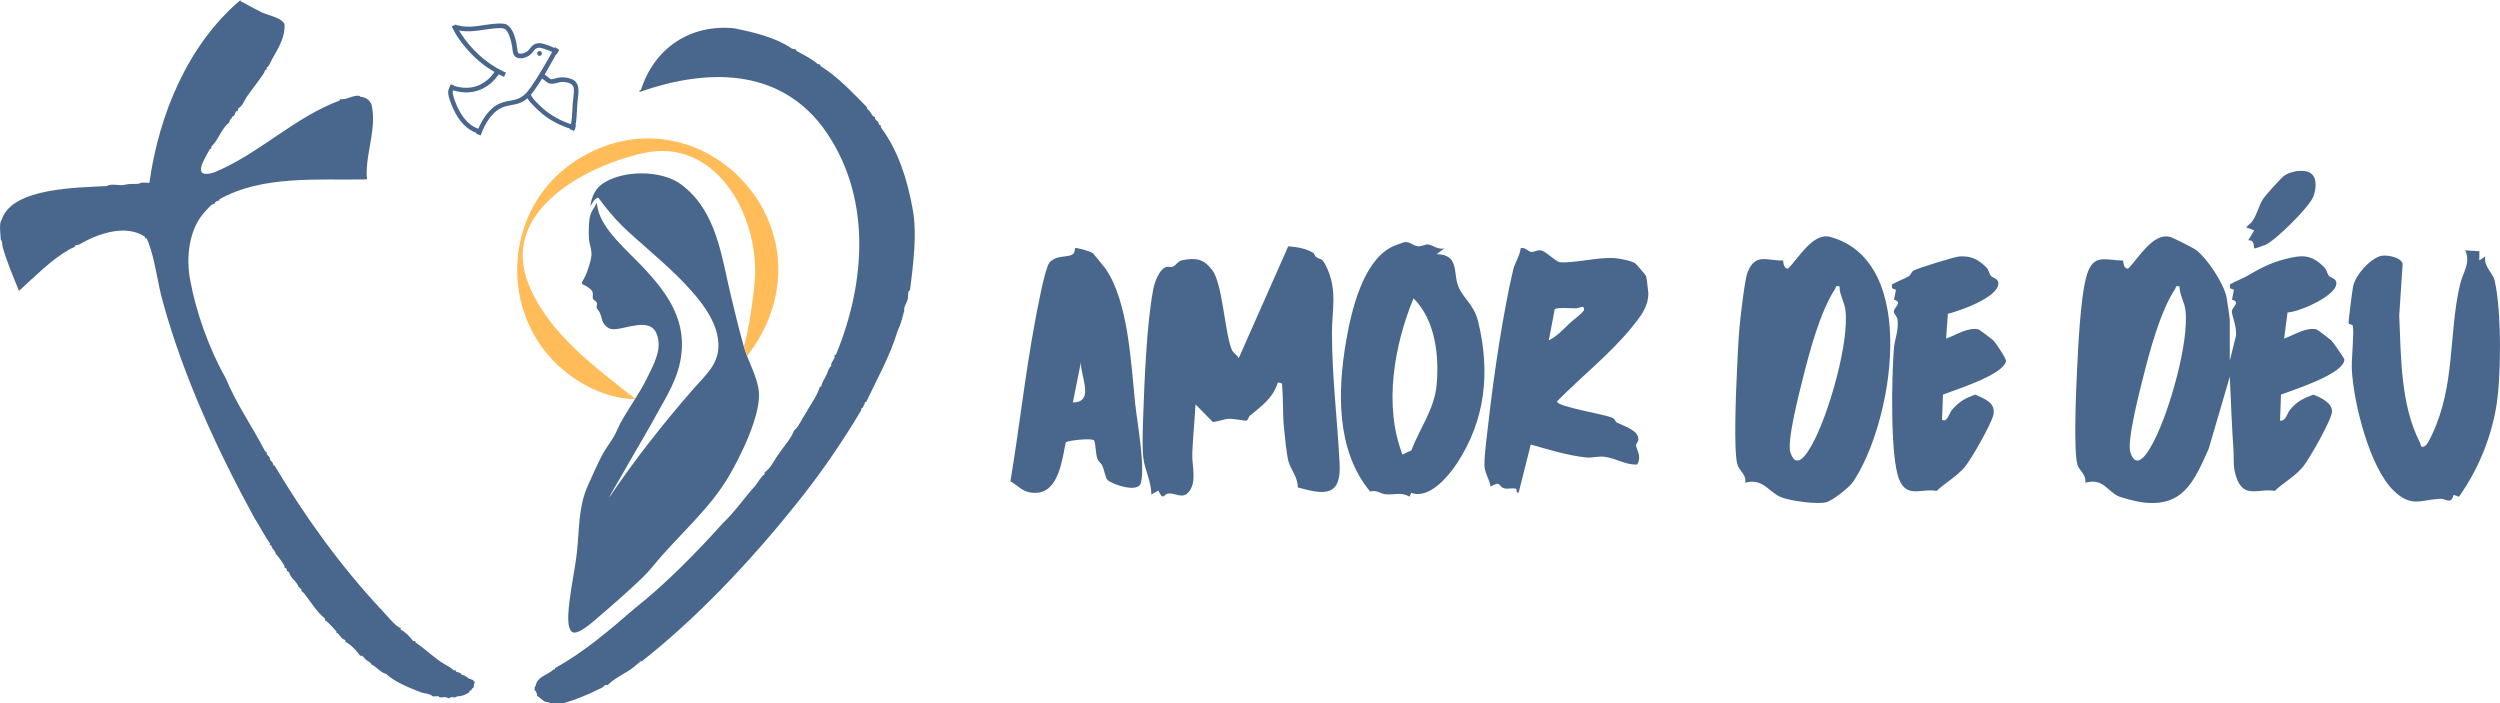 <?xml version="1.0" encoding="UTF-8"?><svg id="Capa_2" xmlns="http://www.w3.org/2000/svg" viewBox="0 0 939.82 264.39"><defs><style>.cls-1{fill:#ffbc59;}.cls-2{fill:#49678d;}</style></defs><g id="Capa_1-2"><path class="cls-2" d="M838.25,135.55l1.98-8.03c1.32-3.26-1.19-8.64-1.23-10.43-.03-1.51,3.51-3.52.07-4.45l.72-3.72-1.45-.55-.08-1.42c1.9-1.18,4.58-2.08,6.35-3.13,4.31-2.54,8.73-4.96,14.03-6.32,6.6-1.69,10.04-2.11,15.15,3.01.9.9.99,2.27,1.72,3.19.56.71,2.37.88,2.73,2.24,1.27,4.87-14.17,11.47-18.29,11.52l-1.29,9.81c3.63-1.22,8.05-4.32,12.14-3.47.34.07,5.33,3.85,5.65,4.19.56.59,4.88,6.74,4.87,7.17-.07,5.41-19.23,11.42-23.83,13.17l-.35,9.82c2.32.18,2.54-2.69,3.77-4.14,2.65-3.12,4.91-4.28,8.75-5.66,2.74,1.1,7.19,3.08,7.01,6.45-.17,3.08-8.59,17.84-10.89,20.64-3.04,3.69-7.45,6.04-10.66,9.12-5.39-1.14-11.06,2.87-13.99-4.03-1.9-4.48-1.25-7.33-1.52-11.44-.61-9.19-.96-18.33-1.36-27.49l-7.94,27.1c-5.53,12.39-9.72,22.39-25.55,20.06-1.56-.23-6.9-1.56-8.26-2.15-4.38-1.93-5.82-7.03-12.61-5.13.54-2.93-2.07-4.35-2.85-6.57-1.64-4.69-.55-29.04-.25-35.22.44-9.09,1.29-28.23,3.68-36.26,2.49-8.37,7.24-5.52,13.67-5.49.07,1.03.38,3.32,1.94,2.99,3.8-3.81,9.32-13.59,15.69-11.87,1.15.31,8.44,3.96,9.58,4.77,4.37,3.12,10.53,12.61,11.65,17.83.2.91,1.24,8.05,1.24,8.49v15.44ZM819.35,107.68c-1.77-.38-1.21.24-1.69.97-5.68,8.72-9.6,23.63-12.15,33.81-1.33,5.31-6.04,23.55-4.63,27.68,2.65,7.77,7.48-1.61,9.2-5.04,5.56-11.08,13-36.73,11.47-48.69-.35-2.75-2.25-5.75-2.21-8.72Z"/><path class="cls-2" d="M493.74,95.09c.3.16.5,1.1.99,1.48,1.79,1.36,2.03-.21,3.93,3.75,4.21,8.78,2.04,16.23,2.06,24.98.04,16.55,2.04,32.55,2.88,48.99.63,12.32-5.54,11.84-15.74,8.94.13-3.74-2.79-6.92-3.52-9.89-.73-2.94-1.34-9.34-1.67-12.64-.54-5.34-.19-11.17-.76-16.56l-1.5-.38c-2.06,6.16-5.98,8.69-10.53,12.52-.57.48-.7,1.74-1.32,1.83-.95.14-4.68-.76-6.57-.67-2.05.1-4.01,1.08-6.06,1.19l-6.5-6.6c-.34,6.16-.99,12.4-1.22,18.58-.17,4.56,1.92,10.75-1.48,14.52-2.24,2.48-4.98.14-7.53.39-1.74.17-1.83,2.99-3.75-1.1l-2.64,1.49c.06-4.82-2.56-9.46-3.02-13.94-.44-4.3-.19-10.62-.04-15.09.46-13.51,1.32-35.28,3.8-48.17.51-2.62,2.08-7.07,4.59-8.27.86-.41,1.9.16,2.76-.21,1.35-.58,1.89-2.09,3.62-2.43,5.2-1.01,8.05-.43,11.25,3.82,3.8,5.05,4.57,22.78,7.23,29.71.59,1.53,2.03,1.9,2.65,3.36l18.63-42.09c3.53.24,6.36.78,9.46,2.45Z"/><path class="cls-2" d="M696.55,181.23c-1.4,2.05-7.71,7.04-10.12,7.6-3.55.83-12.5-.48-16.09-1.63-5.37-1.72-7.2-7.63-14.27-5.74.54-2.93-2.07-4.35-2.85-6.57-1.64-4.69-.55-29.04-.25-35.22.25-5.13.49-11.72.95-16.54.37-3.95,1.94-18.11,3.08-20.88,3.01-7.34,7.28-4.1,13.32-4.33.07,1.03.38,3.32,1.94,2.99,3.8-3.81,9.33-13.59,15.69-11.87,34.17,9.22,23.39,70.48,8.6,92.2ZM691.53,107.68c-1.77-.38-1.21.24-1.69.97-5.68,8.72-9.6,23.63-12.15,33.81-1.33,5.31-6.04,23.55-4.63,27.68,2.65,7.77,7.48-1.61,9.2-5.04,5.56-11.08,13-36.73,11.47-48.69-.35-2.75-2.25-5.75-2.21-8.72Z"/><path class="cls-2" d="M613.52,122.95c-8.61,10.53-18.8,18.35-28.23,27.96,0,2.02,18.21,4.84,20.94,6.19.94.46,1.01,1.44,1.51,1.7,2.71,1.41,8.3,2.9,8.17,6.44-.03.79-.94,1.61-.88,2.21.16,1.69,2.26,4,.43,7.17-4.61.23-7.96-2.44-12.56-2.93-2.1-.22-4.56.51-6.65.28-7.24-.81-13.8-2.88-20.79-4.86l-4.55,18.07c-1.25.33-.32-1.33-1.23-1.52-1.25-.27-2.83.31-4.28-.12-2.18-.63-1.05-3.03-5.05-.61-.36-2.75-2.25-5.04-2.3-7.95-.08-4.3,1.1-12.52,1.62-17.2,1.87-16.63,5.38-40.27,9.18-56.38.6-2.54,2.54-5.33,2.83-8.11,1.7-.51,2.8,1.38,4.1,1.43,1.08.04,2.09-.9,3.63-.56,1.9.43,5.48,4.25,7.01,4.4,5,.49,14.37-1.95,20.42-1.54,1.94.13,6.34.96,7.87,1.94.34.22,4,4.54,4.13,4.83s.82,5.91.82,6.43c.02,5.24-3.16,9.07-6.14,12.71ZM590.12,121.5c1.68-1.59,3.86-2.93,5.36-4.85.25-2.34-1.74-.75-3.01-.74-1.77.01-6.99-.42-8.01.31l-2.21,11.73c3.17-1.59,5.38-4.1,7.86-6.45Z"/><path class="cls-2" d="M543.08,93.31l-3.02,2.24c8.23.17,6.32,6.29,7.9,11.34s6.05,7.09,7.75,14.12c4.56,18.91,2.76,36.88-8.07,53.28-3.32,5.02-10.53,13.51-17.08,10.97l-.7,1.48c-2.87-1.91-5.97-.57-9.08-.94-1.94-.23-3.35-1.76-5.69-1.01-12.92-15.47-12.29-38.18-8.95-57.14,1.97-11.19,6.22-28.93,16.65-34.62.82-.45,4.81-2.03,5.56-2.04,1.82-.03,3.08,1.43,4.61,1.58s2.66-.7,3.76-.67c1.72.05,4,2.24,6.37,1.42ZM527.23,170.87l3.34-1.55c3.07-8.12,8.64-15.51,9.48-24.44,1.05-11.07-.45-24.59-8.68-32.74-7.27,17.76-11.28,40.37-4.14,58.73Z"/><path class="cls-2" d="M932.06,97.89l2.25-1.51c-.76,3.8,2.74,5.99,3.46,8.98,2.69,11.16,2.61,37.19.44,48.69-2.28,12.03-6.86,22.71-13.77,32.68l-2.11-.68c-.85,3.83-2.85,1.33-5.01,1.45-7.45.43-10.78,3.34-17.41-2.98-9.1-8.67-15.16-33.12-15.79-45.6-.19-3.72.91-13.69.36-16.46-.1-.54-1.51-.44-1.58-.96-.1-.7,1.44-12.82,1.74-14.03,1.04-4.19,5.91-9.75,10-11.16,2.06-.71,7.88.19,8.58,2.86l-1.28,19.46c.69,15.61.47,33.55,7.81,47.81.32.62.16,2,1.5,1.46,1.25-.49,2.43-3.28,3.02-4.52,8.87-18.77,6.16-37.93,10.55-56.52,1.11-4.69,4.07-7.83,1.93-12.76l5.32.35-.03,3.41Z"/><path class="cls-2" d="M416.37,180.47c-.8-.72-1.29-3.91-1.9-5.27-.45-.98-1.47-1.61-1.88-2.64-.78-1.98-.68-6.05-1.3-6.99-.67-1.02-10.13.02-10.65.76-1.34,6.4-2.62,18.79-11.28,18.94-4.81.08-5.88-2.22-9.51-4.34,3.32-19.89,5.53-40.19,9.23-59.99.73-3.91,3.65-19.93,5.4-22.14,3.22-4.08,9.86-.63,9.6-5.49.39-.39,5.9,1.14,6.78,1.89.29.25,4.3,5.18,4.74,5.82,8.58,12.3,9.61,35.88,11.14,50.65.74,7.16,3.88,23.71,2.11,29.98-1.05,3.72-10.56.55-12.48-1.18ZM403.32,151.29c8.35-.02,2.82-9.99,3.01-15.06l-3.01,15.06Z"/><path class="cls-2" d="M748.43,103.7c.67.85,2.82.91,2.81,2.84-.04,5.3-14.62,10.35-18.99,11.43l-.66,9.3c3.63-1.22,8.05-4.32,12.14-3.47.34.07,5.33,3.85,5.65,4.19.88.93,4.91,6.87,4.74,7.75-.93,5.14-18.94,10.75-23.7,12.59l-.36,9.44c1.99,1.27,2.71-2.56,3.78-3.76,2.75-3.07,4.82-4.31,8.75-5.66,3.39,1.57,7.72,2.97,6.79,7.53-.7,3.41-8.25,16.62-10.67,19.55-3.04,3.69-7.45,6.03-10.66,9.12-5.73-1.12-11.3,3.02-14.2-4.57-3.32-8.67-2.74-38.78-1.86-49.26.27-3.21,1.87-6.52,1.33-10.62-.16-1.23-1.36-2.07-1.38-2.99-.03-1.51,3.51-3.52.07-4.45l.72-3.72-1.45-.55-.08-1.42c1.9-1.18,4.58-2.08,6.35-3.13.78-.46.92-1.6,1.81-2.13,1.48-.87,15.29-5.17,17.16-5.3,4.36-.32,7.16,1.06,10.21,4.12.9.9.99,2.27,1.72,3.19Z"/><path class="cls-2" d="M868.4,64.94c2.87,1.63,2.27,6.17,1.31,8.84-1.41,3.93-14.17,16.49-17.98,18.23-.56.26-4.15,1.54-4.29,1.37-.31-.38.32-3.27-2.28-3.04l2.26-3.75-3.01-1.12c.66-.84,1.67-1.4,2.28-2.28,2.09-3.04,2.47-6.13,4.19-8.6.93-1.34,6.81-7.9,7.95-8.64,2.38-1.55,7.05-2.44,9.57-1.01Z"/><path class="cls-2" d="M224.33,76.22l.42,2.38c1.8,7.89,11.11,15.65,16.55,21.4,9.83,10.39,17.49,20.94,14.36,36.15-1.7,8.26-6.62,15.33-10.49,22.66l-16.2,28.08.45-.43c9.36-13.86,19.74-27,30.69-39.62,5.85-6.74,11.75-10.99,9.48-21.17-3.29-14.77-24.94-30.24-35.59-40.65-3.39-3.31-6.23-6.87-9.05-10.67h-.31c-1.41.64-1.86,1.99-2.73,3.13.53-3.57,1.83-6.6,4.91-8.62,7.65-5,21.98-4.99,29.34.54,13.3,10.01,15.02,26.89,18.64,41.9,1.51,6.26,3.08,12.85,4.84,19.03,1.6,5.6,5.25,11.54,5.66,17.24.64,8.68-6.9,24-11.35,31.54-6.64,11.25-16.57,20.08-25.14,29.79-2.49,2.82-4.51,5.57-7.29,8.25-5.26,5.06-11.34,10.37-16.9,15.13-1.83,1.56-6.35,5.64-8.73,5.53-1.14-.05-1.67-1.14-1.92-2.09-.7-2.65-.22-6.75.1-9.51.73-6.36,2.18-12.69,2.86-19.08.9-8.38.48-16.52,3.98-24.37,1.63-3.66,3.62-8.2,5.45-11.69,1.31-2.5,3.33-4.96,4.7-7.47.76-1.39,1.36-3.01,2.13-4.44,3.15-5.85,7-10.82,9.99-16.92,2.53-5.17,6.07-11.21,3.57-16.98-2.52-5.83-11.06-1.74-15.64-1.49-1.2.06-1.93-.07-2.89-.81-2.26-1.73-1.8-3.72-2.96-5.85-.35-.64-.96-.89-.97-1.76,0-.38.18-.71.16-1.1-.07-1.17-1.37-1.31-1.56-1.97-.2-.7.14-1.68-.12-2.44-.29-.86-1.52-1.73-2.27-2.22-.63-.41-2.02-.63-1.69-1.58.71-1.16,1.35-2.37,1.81-3.65.72-2.01,1.88-5.29,1.74-7.35-.12-1.73-.82-3.41-.95-5.14-.18-2.45-.15-7.63.78-9.81.57-1.33,1.63-2.51,2.11-3.89Z"/><path class="cls-2" d="M90.44,0s-.07.35.04.48c2.2.99,4.21,2.39,6.56,3.44,2.98,1.98,8.2,2.18,9.91,5.07.34,4.75-2.1,8.81-4.6,13.15-.68,1.1-1.06,2.7-2.09,3.27-.1.29.01.73-.08.83-.65-.15-.61.65-.93,1.19-2.02,3.07-4.3,5.86-6.26,8.65-.95,1.18-1.84,4.04-3.4,4.58-.02.69-.05,1.04-.86,1.28-.41.39-.47,1.81-1.25,1.77-.49.59-.16.64-.89,1.24-.18.15-.39,1.05-.44,1.15-2.92,2.17-4.01,6.49-6.65,8.96-.11.29.01.72-.08.83-.04.05-.34-.04-.52.13-2,3.77-7.2,11.45,1.57,8.81,16.95-6.99,30.1-20.69,47.24-27.05l.11-.53c2.55.42,4.73-1.57,7.28-1.24.33.04.23.33.38.37,1.78.07,3.39,1.11,4.14,2.79,2.16,8.71-2.02,17.76-1.78,26.95.02.61.55,1.31-.43,1.33-18.01.32-38.85-1.6-54.92,7.47l-.03.49c-.63-.09-1.83.51-1.78,1.24-.99-.35-2.78,2.15-3.58,2.87-6.1,6.53-7.23,17.23-5.61,25.77,2.28,12.4,7.23,26.07,13.45,37.06,3.81,9.37,10.07,18.24,14.75,27.37.17.22.46.08.51.14.1.11-.03.52.03.74s1.15,1.33,1.19,1.42c-.15,1.25,1.54,1.73,1.31,2.96l.49.03c11.42,19.19,24.71,37.7,40.32,54.37,1.36,1.35,5.38,6.47,7.07,6.69.09.11-.06.49.05.65,1.69.78,3.55,2.72,4.63,4.24.29.1.72,0,.82.08.03.03,0,.31.14.5,2.8,1.86,5.33,4.25,8.08,6.27,1.98,1.64,4.51,2.57,6.29,4.2.22.05.65-.07.75.03l.04.47c.56.19,2.34.47,2.12,1.25,1.35-.14,2.22,1.33,3.5,1.61.8.37.7.02,1.17.83.05.08.28.09.29.18-.2.51-.41,1.3-.37,1.89-.04.19-1.12.71-.9,1.35-.97-.17-.61.42-.9.69-1.46.94-2.76,1.5-4.5,1.44-.57.77-1.61.18-2.44.37-.47.75-1.16.13-1.8-.01-.75-.18-2.29.45-2.7-.34-.62-.15-1.61.13-2.24,0-1.18-1.22-3.49-.94-5.13-1.79-3.6-1.39-9.48-3.78-12.41-6.7-1.8-.19-3.75-2.83-5.43-3.46-.44-.9-1.33-1.25-2.17-1.84-.24-.22-1.2-1.39-1.29-1.42-.29-.1-.72.01-.83-.08-1.22-1.73-3.43-4.17-5.49-5.15.09-.92-.55-.82-1.26-1.34-.69-.56-1.32-2.06-2.11-2.02-.09-.11.03-.43-.07-.64-.39-.31-3.56-4.19-4.19-3.97-.09-.1.01-.54-.08-.82-2.88-2.23-5.38-6.28-7.59-9.13-.79-1.25-1.36-.61-1.28-1.88-.03-.07-1.01-.81-1.14-.99-.39-1.59-2.29-2.78-3.03-4.25-.25-.43-.48-1.71-1.26-1.56-.13-.15.21-.72-.45-1.16-.7-.06-.36-.31-.51-.91-.43-.56-2.42-4.03-3.3-4.32.14-.84-.67-1.49-1.22-2.17-.18-.38-.25-1.38-.91-1.2-.1-.11.03-.52-.03-.75-2.14-2.9-3.84-6.51-5.83-9.5-14.03-25.73-26.63-53.04-34.33-80.99-2.13-7.29-2.86-15.77-5.63-22.9-.27-.49-.2-.42-.4-.97-.09-.23-.76-.41-.79-.45-.09-.12,0-.39-.07-.46-7.09-4.71-17.54-1.24-24.6,2.98-.24.07-1.56.32-1.63.39.2.68-1.47,1.05-2.02,1.39-7.07,4.03-13.03,10.27-19.02,15.63-2.22-5.48-4.44-10.57-6.09-16.29-.31-1.06-.03-2.23-.76-2.96-.04-1.82-.79-6.17.36-7.51,3.88-12.17,28.89-11.99,39.5-12.64,1.82-1.14,4.89.12,7.06-.55,2-.44,3.29-.1,5.19-.34.56-.8,3.27-.12,3.78-.4,3.5-25.43,14.51-52.07,34.27-68.65Z"/><path class="cls-2" d="M276.39,10.7c7.19,1.51,15.04,3.3,21.3,7.57.68.27,1.75.03,1.68.84,2.5,1.43,5.89,2.96,7.99,4.97,1.06.08.59-.06,1.28.86,6.55,4.1,12.01,10.05,17.28,15.37-.08.61.35.85.85,1.29.59.66,1.32,2.43,2.17,2.42-.11.98.59,1.26,1.22,1.81.4,2.12.97.31.99,2.04,6.56,8.81,9.88,19.6,11.84,30.13,1.95,9.77.29,21.4-.88,31.02-1.1.58-.58,2.63-.9,3.55-.15.62-1.1,2.53-1.23,3.09-.22.94.19,1.03-.34,2.14-.6,2.3-1.04,4.22-2.13,6.39-2.87,9.64-7.82,18.28-11.92,27l-.5.02c.21.68-.27.84-.31.94-.07.17-.32,1.03-.46,1.14-.73.05-.44.19-.49.81-7.42,12.49-15.94,24.85-25.09,36.08-17.07,21.31-37.13,42.45-57.54,58.48-1.06-.18-.63.17-.83.46-.11.16-.5.25-.7.42-3.29,3.25-8.21,4.85-11.16,7.95-.13.12-.79-.03-1.1.04-.47.75-1.44,1.24-2.38,1.59-4.04,2.07-8.88,4-12.91,5.16-.91-.06-5.71.51-6.08-.37-1.27.38-2.66-1.33-3.68-2.07-.63-.04-.44-.28-.46-.83-.02-.06-.37-.89-.47-1.16-.08-.2-.38-.19-.41-.34-.02-.47-.23-1.41.34-1.61.47-3.19,3.5-3.86,5.92-5.55.42-.27.73-.85,1.36-.73l.03-.49c10.66-5.82,20.5-14.26,29.85-22.34,11.92-9.45,23.03-20.8,33.44-32.34,4.33-4.07,8.02-9.55,12.05-13.93,1.1-1.4,2-3.3,3.39-4.22.1-.29-.01-.72.08-.83,2.22-1.17,3.87-5.15,5.54-7.21,1.9-2.86,4.44-5.45,5.46-8.41,1.72-1.24,2.87-4.29,4.17-6.11,1.79-3.23,4.57-6.94,5.58-10.4l.5-.02c.25-1.69,1.29-2.84,1.96-4.39.63-1.22.7-2.49,1.79-3.36-.28-1,.79-2.05,1.24-3.02.07-.29-.08-1.01.02-1.11l.49-.02c11.37-27.49,13.76-60.51-5.21-85.98-17.06-22.14-43.81-21.54-68.6-12.86l.03-.69.49-.03c5-15.83,18.69-25.01,35.46-23.18Z"/><path class="cls-2" d="M208.64,17.72l1.48.95-.1.18.09.05v.1s-.82,1.41-.82,1.41l-.19-.06-4.32,7.66c.21.24.49.39.74.58.4.32,1.23,1.13,1.69,1.18.57.06,1.51-.3,2.1-.44,1.84-.43,3.2-.34,5,.19,4.39,1.3,3.01,5.77,2.74,9.23-.18,2.28-.18,4.58-.47,6.85-.07.52-.19,1.04-.22,1.57l.16.04-.48,1.68-.14-.03-.1.33-1.61-.63.06-.18-.05-.04c-3.67-1.2-7.17-2.99-10.18-5.41-1.22-.98-2.34-2.08-3.43-3.2-.84-.86-1.72-1.68-2.26-2.77-.05-.04-.72.53-.83.61-2.35,1.68-4.23,1.65-6.89,2.27-2.98.7-4.89,2.29-6.66,4.71-1.41,1.92-2.49,4.14-3.25,6.39l-1.64-.65.06-.29c-4.96-1.86-7.87-6.49-9.62-11.25-.48-1.31-1.2-3.21-.99-4.6.12-.82.63-1.6.89-2.39l.28.1.16-.16c.34.16.69.44,1.03.59.84.36,2.5.62,3.43.69,4.47.34,8.4-1.7,11.07-5.18.07-.09.54-.72.51-.75-2.59-1.46-4.99-3.25-7.15-5.29-3.23-3.05-6.77-7.22-8.63-11.28-.04-.08-.27-.56-.23-.6l1.56-.66.17.3.06-.09c.64.17,1.29.31,1.95.42,4.21.66,8.54-.68,12.78-.95,1.15-.07,3.13-.2,4.13.38,2.1,1.21,3.04,4.38,3.54,6.61.23,1,.29,1.97.46,2.97.1.6.12,1.16.81,1.3.81.16,1.93-.27,2.62-.69,1.14-.7,1.56-2.03,2.74-2.7,1.31-.75,2.61-.61,4-.2,1.27.37,2.56.89,3.75,1.46l.21-.29ZM207.55,19.5c-1.1-.47-2.24-.94-3.39-1.27-.49-.14-1.12-.32-1.63-.28-1.55.12-1.91,1.45-2.9,2.37-1.16,1.07-3.19,1.87-4.76,1.53-2.29-.48-2.08-2.78-2.38-4.6-.27-1.62-1.11-4.84-2.28-5.99-.83-.81-1.91-.7-3-.66-4.49.15-8.95,1.61-13.41,1.05-.4-.05-.81-.13-1.21-.19l.58.99c3.98,6.13,9.36,11.18,15.95,14.37.35.17.72.31,1.07.49l-.69,1.58-2.04-.93c-.9,1.32-1.94,2.53-3.18,3.54-3.66,2.97-8,3.88-12.61,2.82-.41-.09-.82-.21-1.22-.33h-.1s-.09.17-.11.22c-.27.87.49,2.91.81,3.79,1.57,4.31,4.19,8.76,8.73,10.39,1.66-3.69,4.15-7.69,7.96-9.44,1.9-.87,3.61-.94,5.58-1.4,3.1-.74,4.58-2.43,6.32-4.92,2.92-4.17,5.4-8.58,7.89-13.01l.02-.12ZM214.67,46.66c.11-.86.25-1.72.33-2.59.15-1.71.17-3.43.3-5.14s.53-3.81.43-5.47c-.13-2.03-2.03-2.47-3.74-2.65-2.18-.23-4.09,1.39-6.1.3l-2.09-1.58c-1.34,2.09-2.69,4.19-4.24,6.13.38.72.84,1.41,1.38,2.01.69.76,1.59,1.62,2.34,2.34,2.9,2.78,6.31,4.8,10.06,6.22.15.06,1.28.49,1.33.44Z"/><path class="cls-2" d="M202.63,19.21c1.47-.23,1.44,2.01,0,1.76-.9-.15-.93-1.62,0-1.76Z"/><path class="cls-1" d="M279.66,130.36c1.76-6.01,3.8-19.54,4.15-25.97,1.3-23.68-14.86-52.97-42.15-46.8-22.03,4.99-53.78,22.03-42.99,49.19,7.36,18.51,25.21,31.35,40.28,43.25-9.43.1-19.65-4.7-26.86-10.65-25.26-20.81-23.15-61.27,4.47-79.04,44.99-28.95,97.38,23.45,67.02,69.74l-2.72,3.78-1.2-3.51Z"/></g></svg>